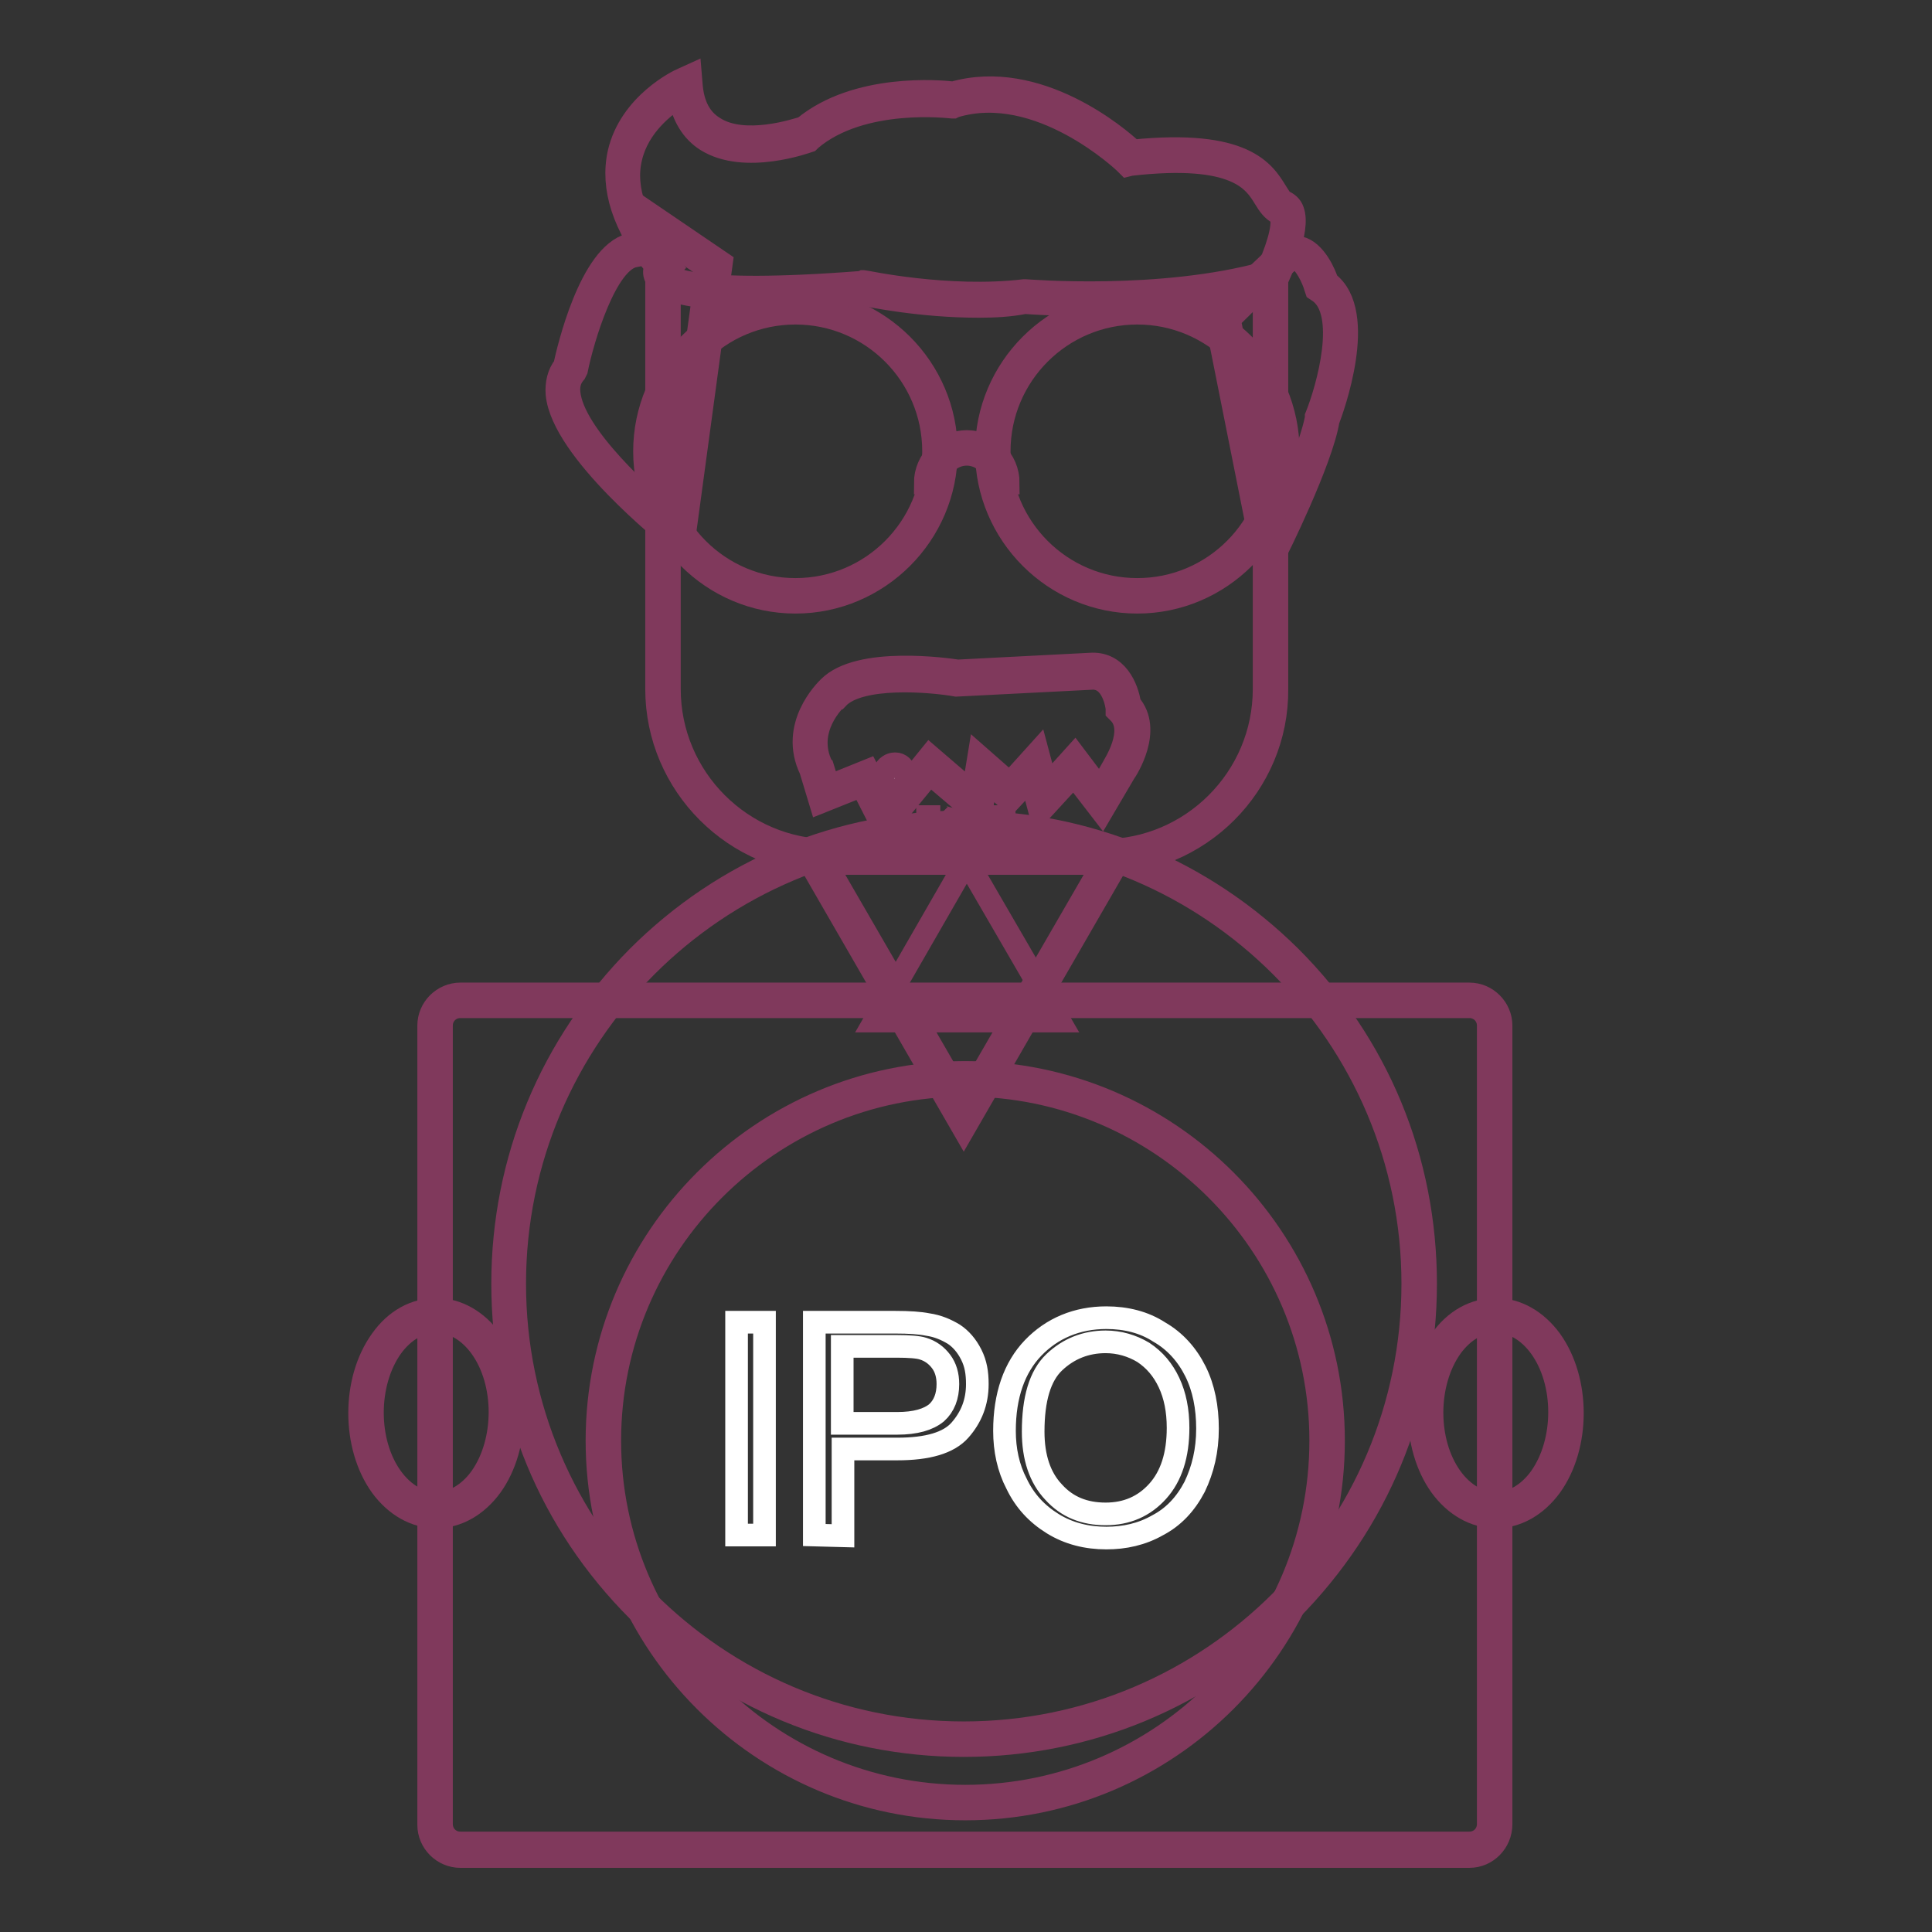 <?xml version="1.0" encoding="utf-8"?>
<!-- Svg Vector Icons : http://www.onlinewebfonts.com/icon -->
<!DOCTYPE svg PUBLIC "-//W3C//DTD SVG 1.1//EN" "http://www.w3.org/Graphics/SVG/1.1/DTD/svg11.dtd">
<svg version="1.1" xmlns="http://www.w3.org/2000/svg" xmlns:xlink="http://www.w3.org/1999/xlink" x="0px" y="0px" viewBox="0 0 256 256" enable-background="new 0 0 256 256" xml:space="preserve">
<rect x="0" y="0" width="256" height="256" fill="#333333" stroke="none"/>
<g> <path stroke-width="3" fill-opacity="0" stroke="#ffffff"  d="M168.2,73.3c0,0,6.2-12.4,7-17.7c0,0,5.5-14,0-17.6c0,0-2.1-7.2-5.6-3.2L162,42L168.2,73.3z"/> <path stroke-width="3" fill-opacity="0" stroke="#80395c"  d="M167.8,75.8l-6.8-34.1l7.9-7.5c1-1.2,2.1-1.6,3.3-1.4c2.1,0.5,3.4,3.6,3.7,4.6c5.4,4,0.6,17,0.1,18.3 c-0.9,5.4-6.8,17.3-7.1,17.8L167.8,75.8L167.8,75.8z M162.9,42.3l5.6,28.3c1.8-3.8,5.2-11.4,5.9-15.2l0-0.1l0-0.1 c1.5-3.7,4.4-13.9,0.3-16.6l-0.3-0.2l-0.1-0.3c-0.3-1.1-1.4-3.5-2.5-3.8c-0.5-0.1-1,0.2-1.7,0.9l-0.1,0.1L162.9,42.3L162.9,42.3z" /> <path stroke-width="3" fill-opacity="0" stroke="#ffffff"  d="M89.9,70.8c0,0-19.9-15.6-14.3-22c0,0,3.1-15,8.5-15.8l1.9-3.9l8.8,5.9L89.9,70.8z"/> <path stroke-width="3" fill-opacity="0" stroke="#80395c"  d="M90.5,72.4l-1.2-0.9C88.7,71,74.5,59.7,73.8,52.2c-0.1-1.4,0.2-2.7,1-3.7c0.5-2.3,3.4-14.7,8.7-16.1 l2.1-4.4l10,6.8L90.5,72.4z M86.3,30.4l-1.6,3.4l-0.5,0.1c-3.9,0.5-7,11.1-7.8,15.1l-0.1,0.2l-0.1,0.2c-0.6,0.7-0.9,1.5-0.8,2.6 c0.5,5.7,10.3,14.3,13.7,17.2l4.6-33.7L86.3,30.4L86.3,30.4z"/> <path stroke-width="3" fill-opacity="0" stroke="#ac98a2"  d="M67.4,170.1c0,33.3,27,60.3,60.3,60.3s60.3-27,60.3-60.3c0-33.3-27-60.3-60.3-60.3S67.4,136.8,67.4,170.1 L67.4,170.1z"/> <path stroke-width="3" fill-opacity="0" stroke="#80395c"  d="M127.7,231.3c-16.3,0-31.7-6.4-43.2-17.9c-11.6-11.6-17.9-26.9-17.9-43.3s6.4-31.7,17.9-43.3 c11.6-11.6,26.9-17.9,43.2-17.9s31.7,6.4,43.3,17.9c11.6,11.6,17.9,26.9,17.9,43.3s-6.4,31.7-17.9,43.3 C159.4,224.9,144.1,231.3,127.7,231.3z M127.7,110.6c-32.8,0-59.5,26.7-59.5,59.5c0,32.8,26.7,59.5,59.5,59.5 c32.8,0,59.5-26.7,59.5-59.5S160.5,110.6,127.7,110.6z"/> <path stroke-width="3" fill-opacity="0" stroke="#ffffff"  d="M127.7,147.9l-19.8-34.4h39.7L127.7,147.9z"/> <path stroke-width="3" fill-opacity="0" stroke="#80395c"  d="M127.7,149.6l-21.3-36.9h42.6L127.7,149.6z M109.4,114.4l18.4,31.8l18.4-31.8H109.4z"/> <path stroke-width="3" fill-opacity="0" stroke="#80395c"  d="M128.1,114.1l-12.2,21.2h24.5L128.1,114.1z"/> <path stroke-width="3" fill-opacity="0" stroke="#e4d7de"  d="M87.8,36.7v54.6c0,12.3,10,22.3,22.3,22.3h36c12.3,0,22.3-10,22.3-22.3V36.7"/> <path stroke-width="3" fill-opacity="0" stroke="#80395c"  d="M146.1,114.4h-36C97.4,114.4,87,104,87,91.3V36.7h1.7v54.6c0,11.8,9.6,21.4,21.4,21.4h36 c11.8,0,21.4-9.6,21.4-21.4V36.7h1.7v54.6C169.3,104,158.9,114.4,146.1,114.4z"/> <path stroke-width="3" fill-opacity="0" stroke="#ffffff"  d="M86.3,59.8c0,10.6,8.6,19.1,19.1,19.1s19.1-8.6,19.1-19.1c0-10.6-8.6-19.1-19.1-19.1S86.3,49.2,86.3,59.8 C86.3,59.8,86.3,59.8,86.3,59.8z"/> <path stroke-width="3" fill-opacity="0" stroke="#80395c"  d="M105.4,79.8c-11,0-20-9-20-20s9-20,20-20c11,0,20,9,20,20S116.4,79.8,105.4,79.8z M105.4,41.5 c-10.1,0-18.3,8.2-18.3,18.3c0,10.1,8.2,18.3,18.3,18.3c10.1,0,18.3-8.2,18.3-18.3C123.7,49.7,115.5,41.5,105.4,41.5z"/> <path stroke-width="3" fill-opacity="0" stroke="#ffffff"  d="M131.5,59.8c0,10.6,8.6,19.1,19.1,19.1c10.6,0,19.1-8.6,19.1-19.1c0,0,0,0,0,0c0-10.6-8.6-19.1-19.1-19.1 C140.1,40.7,131.5,49.2,131.5,59.8C131.5,59.8,131.5,59.8,131.5,59.8z"/> <path stroke-width="3" fill-opacity="0" stroke="#80395c"  d="M150.7,79.8c-11,0-20-9-20-20s9-20,20-20c11,0,20,9,20,20S161.7,79.8,150.7,79.8z M150.7,41.5 c-10.1,0-18.3,8.2-18.3,18.3c0,10.1,8.2,18.3,18.3,18.3c10.1,0,18.3-8.2,18.3-18.3C169,49.7,160.8,41.5,150.7,41.5z"/> <path stroke-width="3" fill-opacity="0" stroke="#80395c"  d="M133.6,64h-1.7c0-2.1-1.7-3.8-3.8-3.8s-3.8,1.7-3.8,3.8h-1.7c0-3,2.5-5.5,5.5-5.5 C131.1,58.5,133.6,60.9,133.6,64z M128.1,110.4c-2.4,0-5.2-0.6-5.2-2.2h1.7c0-0.1-0.1-0.2-0.1-0.2c0.2,0.2,1.5,0.7,3.5,0.7 c2,0,3.3-0.5,3.5-0.7c0,0-0.1,0.1-0.1,0.2h1.7C133.2,109.8,130.4,110.4,128.1,110.4z"/> <path stroke-width="3" fill-opacity="0" stroke="#ffffff"  d="M90.8,11.3c0,0-16.4,7.5-2.9,23.9c0,0-5.3,5.5,26.5,2.9c0,0,11.2,2.5,21.5,1.3c0,0,18.2,1.6,32.6-2.5 c0,0,4-8.2,1.4-9.3c-2.6-1-0.9-8.7-20-6.6c0,0-11.6-11.3-23.4-7.7c0,0-12.2-1.7-19.4,4.5C106.9,17.7,91.7,23.4,90.8,11.3z"/> <path stroke-width="3" fill-opacity="0" stroke="#80395c"  d="M129.7,40.6c-7.7,0-14.4-1.4-15.4-1.6c-9.5,0.8-16.6,0.9-21.2,0.3c-3.6-0.4-5.6-1.2-6.2-2.5 c-0.3-0.6-0.2-1.1,0-1.5C82.6,29.9,81,24.9,82,20.3c1.5-6.6,8.1-9.7,8.4-9.8l1.1-0.5l0.1,1.2c0.2,2.7,1.2,4.6,3,5.7 c4,2.6,10.9,0.3,11.9,0c7-5.8,18.1-4.8,19.8-4.6c11.2-3.2,21.9,5.9,23.8,7.7c14.8-1.5,17.4,2.8,19,5.4c0.4,0.6,0.7,1.2,1,1.3 c0.5,0.2,1,0.6,1.2,1.2c1,2.6-1.8,8.5-2.1,9.2l-0.2,0.3l-0.4,0.1c-13.9,4-31.4,2.7-32.8,2.6C133.8,40.5,131.7,40.6,129.7,40.6 L129.7,40.6z M114.4,37.3l0.1,0c0.1,0,11.1,2.4,21.2,1.2h0.2c0.2,0,17.9,1.5,31.9-2.4c1.1-2.3,2.5-6.1,1.9-7.5 c-0.1-0.2-0.2-0.3-0.2-0.3c-0.9-0.4-1.4-1.2-1.9-2c-1.4-2.3-3.7-6.1-17.8-4.5l-0.4,0.1l-0.3-0.3c-0.1-0.1-11.4-10.9-22.6-7.5 l-0.2,0.1l-0.2,0c-0.1,0-11.9-1.5-18.7,4.3l-0.1,0.1l-0.1,0.1c-0.3,0.1-8.5,3.1-13.6-0.1c-1.9-1.2-3.1-3.2-3.6-5.8 c-1.8,1.1-5.4,3.8-6.4,8.1c-1,4.1,0.7,8.8,4.8,13.9l0.5,0.6l-0.5,0.5c0,0-0.1,0.2-0.1,0.3c0.3,0.5,2.7,3,25.9,1.2L114.4,37.3z"/> <path stroke-width="3" fill-opacity="0" stroke="#ffffff"  d="M194.7,245.2H61c-1.9,0-3.4-1.5-3.4-3.4V135.9c0-1.9,1.5-3.4,3.4-3.4h133.7c1.9,0,3.4,1.5,3.4,3.4v105.8 C198.1,243.6,196.5,245.2,194.7,245.2z"/> <path stroke-width="3" fill-opacity="0" stroke="#80395c"  d="M194.7,246H61c-2.3,0-4.2-1.9-4.2-4.2V135.9c0-2.3,1.9-4.2,4.2-4.2h133.7c2.3,0,4.2,1.9,4.2,4.2v105.8 C198.9,244.1,197,246,194.7,246z M61,133.4c-1.4,0-2.5,1.1-2.5,2.5v105.8c0,1.4,1.1,2.5,2.5,2.5h133.7c1.4,0,2.5-1.1,2.5-2.5V135.9 c0-1.4-1.1-2.5-2.5-2.5H61z"/> <path stroke-width="3" fill-opacity="0" stroke="#e4d7de"  d="M64.4,196.3c-3.6,5.1-9.6,5.1-13.2,0c-3.6-5.1-3.6-13.3,0-18.3c3.6-5.1,9.6-5.1,13.2,0 C68.1,183.1,68.1,191.3,64.4,196.3z"/> <path stroke-width="3" fill-opacity="0" stroke="#80395c"  d="M57.8,201c-2.8,0-5.4-1.5-7.3-4.1c-3.8-5.3-3.8-14,0-19.3c1.9-2.7,4.5-4.1,7.3-4.1s5.4,1.5,7.3,4.1 c3.8,5.3,3.8,14,0,19.3C63.2,199.5,60.6,201,57.8,201z M57.8,175.1c-2.2,0-4.3,1.2-5.9,3.4c-3.4,4.8-3.4,12.6,0,17.3 c1.6,2.2,3.7,3.4,5.9,3.4c2.2,0,4.3-1.2,5.9-3.4c3.4-4.8,3.4-12.6,0-17.3C62.1,176.3,60,175.1,57.8,175.1z"/> <path stroke-width="3" fill-opacity="0" stroke="#e4d7de"  d="M204.8,196.3c-3.6,5.1-9.6,5.1-13.2,0c-3.6-5.1-3.6-13.3,0-18.3c3.6-5.1,9.6-5.1,13.2,0 C208.4,183.1,208.4,191.3,204.8,196.3z"/> <path stroke-width="3" fill-opacity="0" stroke="#80395c"  d="M198.2,201c-2.8,0-5.4-1.5-7.3-4.1c-3.8-5.3-3.8-14,0-19.3c1.9-2.7,4.5-4.1,7.3-4.1c2.8,0,5.4,1.5,7.3,4.1 c3.8,5.3,3.8,14,0,19.3C203.6,199.5,201,201,198.2,201z M198.2,175.1c-2.2,0-4.3,1.2-5.9,3.4c-3.4,4.8-3.4,12.6,0,17.3 c1.6,2.2,3.7,3.4,5.9,3.4c2.2,0,4.3-1.2,5.9-3.4c3.4-4.8,3.4-12.6,0-17.3C202.5,176.3,200.4,175.1,198.2,175.1z"/> <path stroke-width="3" fill-opacity="0" stroke="#ffffff"  d="M126.9,89.8c0,0-12.6-2.1-16.5,1.9c0,0-4.9,4.4-2.2,10l1.1,3.5l5.4-2.1l2,3.9l1.4-4.6 c0.2-0.6,1-0.5,1.1,0.1l0.6,3.3l3.5-4.3l6.2,5.3l0.8-4.9l3.6,3.2l3.2-3.6l1.2,4.5l4.1-4.5l3.5,4.6l2.3-4c0,0,3.6-5.4,0.6-8.3 c0,0-0.5-5.1-4.5-4.8L126.9,89.8z"/> <path stroke-width="3" fill-opacity="0" stroke="#80395c"  d="M116.8,109.2l-2.6-5.1l-5.5,2.2l-1.3-4.3c-2.8-5.8,2-10.5,2.4-10.9c4-4.1,15.8-2.4,17.1-2.2l17.5-0.9 c3.6-0.3,5,3.2,5.3,5.3c3,3.4-0.4,8.7-0.7,9.1l-3,5.1l-3.7-4.8l-4.5,4.9l-1.2-4.5l-2.8,3l-3.1-2.7l-0.8,4.8l-6.7-5.7l-4.1,5l-0.8-4 L116.8,109.2L116.8,109.2z M123.2,100.2l5.7,4.9l0.8-4.9l4.1,3.6l3.7-4.1l1.2,4.5l3.7-4.1l3.4,4.5l1.7-3c0-0.1,3.2-4.8,0.7-7.2 l-0.2-0.2l0-0.3c0-0.2-0.5-4.3-3.5-4l-17.7,0.9l-0.1,0c-3.4-0.6-12.8-1.4-15.7,1.7l-0.1,0c-0.2,0.2-4.4,4.1-2,9l0.1,0.1l0.8,2.6 l5.2-2.1l1.4,2.7l0.8-2.6c0.2-0.6,0.8-1,1.4-1c0.7,0,1.2,0.5,1.3,1.2l0.3,1.5L123.2,100.2L123.2,100.2z"/> <path stroke-width="3" fill-opacity="0" stroke="#80395c"  d="M79.9,190.9c0,26.5,21.5,47.9,47.9,47.9s47.9-21.5,47.9-47.9S154.3,143,127.9,143S79.9,164.4,79.9,190.9z" /> <path stroke-width="3" fill-opacity="0" stroke="#80395c"  d="M127.9,239.7c-26.9,0-48.8-21.9-48.8-48.8c0-26.9,21.9-48.8,48.8-48.8c26.9,0,48.8,21.9,48.8,48.8 S154.8,239.7,127.9,239.7z M127.9,143.8c-25.9,0-47.1,21.1-47.1,47.1c0,25.9,21.1,47.1,47.1,47.1s47.1-21.1,47.1-47.1 C175,164.9,153.8,143.8,127.9,143.8z"/> <path stroke-width="3" fill-opacity="0" stroke="#ffffff"  d="M97.6,203.4v-28.2h3.7v28.2H97.6z M107.9,203.4v-28.2h10.7c1.9,0,3.3,0.1,4.3,0.3c1.4,0.2,2.5,0.7,3.5,1.3 c0.9,0.6,1.7,1.5,2.3,2.7c0.6,1.2,0.8,2.4,0.8,3.9c0,2.4-0.8,4.4-2.3,6.1c-1.5,1.7-4.3,2.5-8.3,2.5h-7.2v11.5L107.9,203.4 L107.9,203.4z M111.6,188.6h7.3c2.4,0,4.1-0.5,5.2-1.4c1-0.9,1.5-2.2,1.5-3.8c0-1.2-0.3-2.2-0.9-3c-0.6-0.8-1.4-1.4-2.4-1.7 c-0.6-0.2-1.8-0.3-3.5-0.3h-7.2V188.6z M133.1,189.6c0-4.7,1.3-8.4,3.8-11c2.5-2.6,5.8-4,9.7-4c2.6,0,5,0.6,7,1.9 c2.1,1.2,3.7,3,4.8,5.2c1.1,2.2,1.6,4.8,1.6,7.6c0,2.9-0.6,5.4-1.7,7.7c-1.2,2.3-2.8,4-4.9,5.1c-2.1,1.2-4.4,1.7-6.8,1.7 c-2.6,0-5-0.6-7.1-1.9c-2.1-1.3-3.7-3-4.8-5.3C133.6,194.5,133.1,192.1,133.1,189.6L133.1,189.6z M136.9,189.7c0,3.4,0.9,6.1,2.7,8 c1.8,2,4.1,2.9,6.9,2.9c2.8,0,5.1-1,6.9-3s2.7-4.8,2.7-8.4c0-2.3-0.4-4.3-1.2-6c-0.8-1.7-1.9-3-3.4-4c-1.5-0.9-3.2-1.4-5-1.4 c-2.6,0-4.9,0.9-6.8,2.7S136.9,185.4,136.9,189.7L136.9,189.7z"/></g>
</svg>